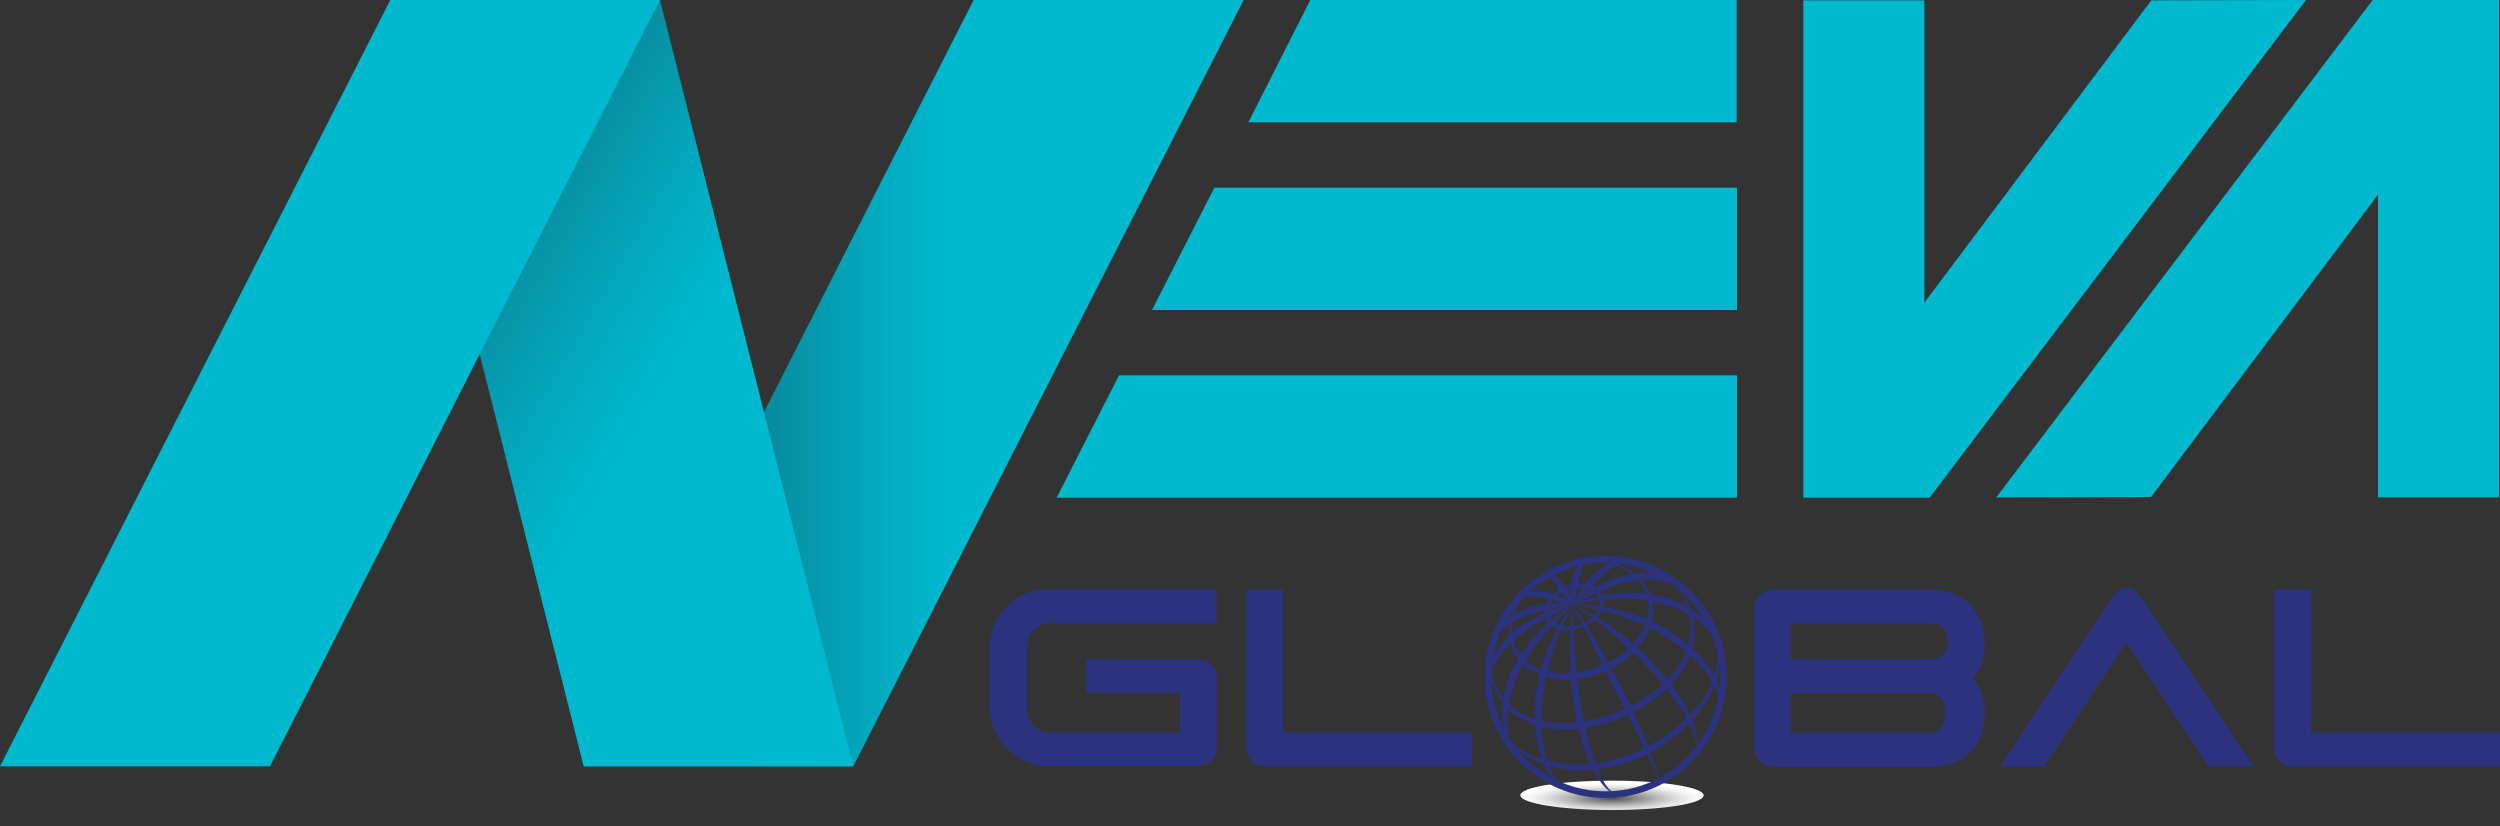 <?xml version="1.0" encoding="utf-8"?>
<!-- Generator: Adobe Illustrator 24.0.1, SVG Export Plug-In . SVG Version: 6.00 Build 0)  -->
<svg version="1.1" id="katman_1" xmlns="http://www.w3.org/2000/svg" xmlns:xlink="http://www.w3.org/1999/xlink" x="0px" y="0px"
	 viewBox="0 0 750 247.8" style="enable-background:new 0 0 750 247.8;" xml:space="preserve">
<rect x="0" y="0" width="750" height="247.8" fill="#333333" stroke="none"/>
<style type="text/css">
	.st0{fill:url(#SVGID_1_);}
	.st1{fill:url(#SVGID_2_);}
	.st2{fill:#00B9CF;}
	.st3{fill:#2B337F;}
	.st4{fill:url(#SVGID_3_);}
</style>
<g>
	<linearGradient id="SVGID_1_" gradientUnits="userSpaceOnUse" x1="175.07" y1="114.955" x2="373.101" y2="114.955">
		<stop  offset="9.725104e-02" style="stop-color:#106371"/>
		<stop  offset="0.113" style="stop-color:#0F6775"/>
		<stop  offset="0.319" style="stop-color:#0793A6"/>
		<stop  offset="0.475" style="stop-color:#02AFC4"/>
		<stop  offset="0.564" style="stop-color:#00B9CF"/>
	</linearGradient>
	<polygon class="st0" points="256,229.9 175.1,229.9 292.1,0 373.1,0 	"/>
	<linearGradient id="SVGID_2_" gradientUnits="userSpaceOnUse" x1="288.433" y1="173.773" x2="84.68" y2="56.137">
		<stop  offset="0.436" style="stop-color:#00B9CF"/>
		<stop  offset="0.525" style="stop-color:#02AFC4"/>
		<stop  offset="0.681" style="stop-color:#0793A6"/>
		<stop  offset="0.887" style="stop-color:#0F6775"/>
		<stop  offset="0.903" style="stop-color:#106371"/>
	</linearGradient>
	<polygon class="st1" points="256,229.9 175.1,229.9 117.1,0 198,0 	"/>
	<polygon class="st2" points="81,229.9 0,229.9 117.1,0 198,0 	"/>
	<g>
		<path class="st2" d="M374.5,36.7L393.1,0L521,0v36.7H374.5z"/>
	</g>
	<g>
		<path class="st2" d="M345.6,93l18.7-36.7l156.8,0V93H345.6z"/>
	</g>
	<g>
		<path class="st2" d="M317,149.3l18.7-36.7l185.4,0v36.7H317z"/>
	</g>
	<path class="st2" d="M578.9,149.3H541V0.1h36.3v90.7l68.1-90.7L691.8,0L578.9,149.3z"/>
	<path class="st2" d="M711.8,0h37.9v149.2h-36.3V58.4l-68.1,90.7l-46.4,0.1L711.8,0z"/>
	<g>
		<g>
			<path class="st3" d="M314.6,229.9c-1.2,0-2.4-0.1-3.5-0.4s-2.2-0.6-3.3-1.1c-1-0.5-2-1-3-1.7c-0.9-0.6-1.8-1.4-2.6-2.1
				c-1.7-1.6-2.9-3.5-3.9-5.5c-0.9-2.1-1.4-4.4-1.4-6.8v-18c0-2.4,0.4-4.7,1.3-6.7c0.9-2,2.2-3.9,3.9-5.6s3.6-3,5.6-3.9
				c2.1-0.9,4.3-1.3,6.7-1.3H365V187h-50.3c-0.9,0-1.7,0.2-2.5,0.5c-0.8,0.3-1.5,0.8-2.1,1.4c-0.6,0.6-1,1.3-1.4,2.1
				c-0.3,0.8-0.5,1.6-0.5,2.5v19.8c0,0.8,0.2,1.6,0.5,2.4c0.4,0.8,0.9,1.5,1.5,2.1c0.6,0.6,1.3,1.1,2.1,1.5c0.8,0.4,1.6,0.5,2.4,0.5
				h39.3v-11.9h-28.1v-10.1h33.1c0.9,0,1.7,0.1,2.5,0.4c0.8,0.3,1.4,0.7,1.9,1.2c0.5,0.5,1,1.2,1.3,1.9c0.3,0.7,0.4,1.6,0.4,2.5v20
				c0,0.9-0.1,1.7-0.4,2.5c-0.3,0.7-0.7,1.4-1.2,1.9c-0.5,0.5-1.2,1-1.9,1.2c-0.7,0.3-1.6,0.4-2.5,0.4H314.6z"/>
			<path class="st3" d="M384.9,219.8h56.8v10.1h-61.8c-0.9,0-1.7-0.1-2.5-0.4c-0.7-0.3-1.4-0.7-1.9-1.2c-0.5-0.5-1-1.2-1.2-1.9
				c-0.3-0.7-0.4-1.6-0.4-2.5v-47h11.1V219.8z"/>
			<path class="st3" d="M532.2,176.9h47.3c1.8,0,3.4,0.2,4.9,0.6c1.5,0.4,2.8,1,4,1.8c1.2,0.7,2.2,1.6,3.1,2.6
				c0.9,1,1.6,2.1,2.2,3.3c0.6,1.2,1,2.4,1.3,3.8c0.3,1.3,0.5,2.6,0.5,4c0,1.9-0.3,3.8-0.9,5.6c-0.6,1.8-1.5,3.4-2.7,4.9
				c1.2,1.5,2.1,3.2,2.7,5c0.6,1.8,0.9,3.7,0.9,5.6c0,1.3-0.1,2.6-0.4,4c-0.3,1.3-0.7,2.6-1.3,3.7c-0.6,1.2-1.3,2.3-2.2,3.3
				c-0.9,1-1.9,1.9-3.1,2.6s-2.5,1.3-4,1.7c-1.5,0.4-3.1,0.6-5,0.6h-47.3c-0.9,0-1.7-0.1-2.5-0.4c-0.7-0.3-1.4-0.7-1.9-1.2
				c-0.5-0.5-1-1.2-1.2-1.9c-0.3-0.7-0.4-1.6-0.4-2.5v-40.9c0-0.9,0.1-1.7,0.4-2.5c0.3-0.7,0.7-1.4,1.2-1.9c0.5-0.5,1.2-0.9,1.9-1.2
				C530.4,177,531.2,176.9,532.2,176.9z M537.2,187v10.8h42.1c1.1,0,2.1-0.3,2.8-0.8c0.7-0.5,1.3-1.2,1.7-2c0.4-0.8,0.6-1.7,0.6-2.6
				c0-0.9-0.2-1.8-0.6-2.6c-0.4-0.8-0.9-1.5-1.7-2c-0.7-0.5-1.7-0.8-2.8-0.8H537.2z M537.2,219.8h42.1c0.7,0,1.3-0.2,1.9-0.5
				c0.5-0.3,1-0.8,1.3-1.3c0.4-0.6,0.6-1.2,0.8-1.9s0.3-1.4,0.3-2.2c0-0.7-0.1-1.5-0.3-2.2c-0.2-0.7-0.4-1.3-0.8-1.9
				c-0.4-0.6-0.8-1-1.3-1.3c-0.5-0.3-1.2-0.5-1.9-0.5h-42.1V219.8z"/>
			<path class="st3" d="M600,229.9l33-49.7c1.7-2.6,3.4-3.9,5-3.9c1.7,0,3.3,1.3,5,3.9l33,49.7h-13.5l-24.6-37.2l-24.6,37.2H600z"/>
			<path class="st3" d="M693.2,219.8H750v10.1h-61.8c-0.9,0-1.7-0.1-2.5-0.4c-0.7-0.3-1.4-0.7-1.9-1.2c-0.5-0.5-1-1.2-1.2-1.9
				c-0.3-0.7-0.4-1.6-0.4-2.5v-47h11.1V219.8z"/>
			<g>
				
					<radialGradient id="SVGID_3_" cx="483.594" cy="4314.896" r="27.454" gradientTransform="matrix(1 0 0 0.162 0 -459.518)" gradientUnits="userSpaceOnUse">
					<stop  offset="0" style="stop-color:#4D4D4D"/>
					<stop  offset="0.238" style="stop-color:#848484"/>
					<stop  offset="0.492" style="stop-color:#B9B9B9"/>
					<stop  offset="0.713" style="stop-color:#DFDFDF"/>
					<stop  offset="0.89" style="stop-color:#F6F6F6"/>
					<stop  offset="1" style="stop-color:#FFFFFF"/>
				</radialGradient>
				<path class="st4" d="M511.1,238.6c0,2.5-12.3,4.4-27.5,4.4c-15.2,0-27.5-2-27.5-4.4c0-2.5,12.3-4.4,27.5-4.4
					C498.8,234.2,511.1,236.2,511.1,238.6z"/>
				<g>
					<path class="st3" d="M472,181.4c2.7,4.1,5.2,8.3,7.7,12.6c2.5,4.2,4.8,8.6,7.1,13c2.2,4.4,4.3,8.9,6.2,13.4
						c0.9,2.3,1.8,4.6,2.7,6.9c0.8,2.3,1.6,4.7,2.3,7l-3.2-6.7c-1-2.2-2.1-4.4-3.2-6.6l-6.6-13.1l-6.6-13.1
						C476.1,190.3,473.9,185.9,472,181.4z"/>
					<path class="st3" d="M472,181.4c4.7,2,9,4.8,13,7.8c4.1,3.1,7.8,6.5,11.3,10.2c3.4,3.8,6.6,7.8,9.2,12.2c1.2,2.2,2.4,4.6,3.1,7
						c0.6,2.4,1,5.2-0.1,7.6c0.7-2.5,0.1-5-0.8-7.2c-0.9-2.3-2.1-4.5-3.5-6.5c-2.7-4.1-5.9-8-9.3-11.7c-3.4-3.7-7-7.1-10.8-10.4
						c-1.9-1.6-3.8-3.2-5.9-4.7C476.2,184.2,474.1,182.8,472,181.4z"/>
					<path class="st3" d="M472,181.4c2.5,0,5,0.1,7.5,0.4c2.5,0.4,4.9,0.8,7.4,1.5c4.9,1.3,9.5,3.3,13.9,6c4.3,2.7,8.3,6,11.3,10.1
						c1.5,2.1,2.8,4.3,3.5,6.8c0.7,2.4,0.9,5.2-0.3,7.4c0.7-2.4,0.3-4.9-0.7-7.1c-0.9-2.2-2.3-4.3-3.8-6.1c-3.1-3.7-7-6.8-11.1-9.3
						c-4.1-2.6-8.6-4.6-13.2-6.2C481.7,183.2,476.9,182.2,472,181.4z"/>
					<path class="st3" d="M472,181.4c4-1.7,8.2-2.8,12.5-3.3c4.3-0.6,8.8-0.3,13.1,0.7c4.3,1,8.5,2.8,11.9,5.5
						c1.6,1.5,3.2,3,4.4,4.9c1.2,1.8,1.9,4,2.2,6.1c-0.8-2-1.6-3.9-3.1-5.5c-1.2-1.7-2.9-3-4.5-4.3c-3.4-2.3-7.3-3.9-11.4-4.8
						c-4.1-0.9-8.3-1.3-12.5-1.1C480.4,179.8,476.2,180.5,472,181.4z"/>
					<path class="st3" d="M472,181.4c2.3-2.1,4.7-4,7.4-5.5c2.7-1.6,5.6-2.7,8.7-3.4c3.1-0.7,6.3-0.8,9.4-0.1
						c3.1,0.7,6.1,2.3,7.9,4.9c-1.2-1-2.5-1.7-3.9-2.2c-1.4-0.6-2.8-0.9-4.3-1.1c-2.9-0.3-5.9-0.1-8.7,0.5
						C482.8,175.7,477.4,178.5,472,181.4z"/>
					<path class="st3" d="M472,181.4c0.6-1.7,1.5-3.2,2.4-4.7c1-1.5,2.1-2.9,3.4-4.1c1.3-1.2,2.7-2.4,4.4-3.2
						c1.6-0.8,3.6-1.3,5.3-0.8c-1.7,0.4-3.2,1.2-4.5,2.2c-1.3,1-2.6,2.1-3.7,3.3c-1.2,1.1-2.3,2.4-3.5,3.6
						C474.5,178.9,473.3,180.2,472,181.4z"/>
					<path class="st3" d="M472,181.4c-0.9-2.3-0.8-4.7-0.4-7c0.2-1.1,0.6-2.3,1.1-3.4c0.3-0.5,0.6-1.1,1-1.5c0.4-0.5,0.9-1,1.5-1.1
						c-0.7,0.9-0.7,2.1-1,3.1l-0.6,3.2C473.1,177,472.7,179.1,472,181.4z"/>
					<path class="st3" d="M472,181.4c-1.7-1.3-2.9-2.8-4.1-4.3c-0.6-0.8-1.1-1.6-1.7-2.4c-0.6-0.8-1-1.6-1.7-2.5
						c1.1,0.1,2,0.8,2.8,1.4c0.8,0.6,1.5,1.4,2.1,2.2C470.7,177.5,471.6,179.3,472,181.4z"/>
					<path class="st3" d="M472,181.4c-2.9-0.5-5.5-1.3-8.2-1.8c-1.3-0.3-2.7-0.5-4-0.6c-1.4-0.1-2.7-0.1-4.2,0.1
						c1.1-1,2.6-1.5,4.1-1.7c1.5-0.2,3-0.1,4.5,0.2C467,178.2,469.7,179.5,472,181.4z"/>
					<path class="st3" d="M472,181.4c-2.2,0.5-4.4,0.7-6.5,1.2c-2.1,0.4-4.2,0.9-6.2,1.6c-4,1.3-7.8,3.3-10.8,6.6
						c0.8-2.1,2.3-3.9,4.1-5.3c1.8-1.4,3.9-2.4,6-3.2C463,180.9,467.6,180.6,472,181.4z"/>
					<path class="st3" d="M472,181.4c-5.5,2.6-10.9,5.2-15.5,8.8c-2.3,1.8-4.4,3.8-6.2,6.1c-0.9,1.2-1.7,2.4-2.4,3.7
						c-0.7,1.3-1.2,2.7-1.4,4.2c-0.3-3.1,0.8-6.2,2.5-8.8c1.6-2.7,3.9-4.9,6.3-6.8c1.2-1,2.5-1.8,3.9-2.6c1.4-0.7,2.7-1.5,4.2-2
						C466,182.7,469,182,472,181.4z"/>
					<path class="st3" d="M472,181.4c-1.5,1.6-3.2,2.9-4.6,4.5c-1.5,1.5-2.9,3.1-4.3,4.7c-2.7,3.3-5.2,6.7-7,10.4
						c-1.9,3.7-3.2,7.7-3.7,11.8c-0.1,1-0.1,2.1-0.2,3.1c0.1,1,0,2.1,0.2,3.1c0.1,2.1,0.8,4.1,1.4,6.2c-2.1-3.7-3.2-8.2-3-12.6
						c0.1-4.4,1.5-8.7,3.4-12.7c2-3.9,4.6-7.4,7.7-10.6C464.9,186.4,468.3,183.7,472,181.4z"/>
					<path class="st3" d="M472,181.4c-2.4,4.4-4.4,8.9-6,13.6c-1.5,4.7-2.7,9.5-3.2,14.3c-0.6,4.9-0.5,9.8,0.3,14.6
						c0.4,2.4,1.1,4.8,2.1,7c1,2.2,2.4,4.3,4.6,5.6c-2.4-0.9-4.2-3-5.5-5.1c-1.3-2.2-2.1-4.7-2.8-7.1c-1.2-5-1.3-10.1-0.8-15.2
						c0.6-5,1.9-10,3.8-14.7c1-2.3,2.1-4.6,3.3-6.8C469.1,185.5,470.4,183.4,472,181.4z"/>
					<path class="st3" d="M472,181.4c0,5,0.1,10.1,0.5,15c0.4,5,0.9,10,1.7,14.9c0.8,4.9,1.8,9.8,3.3,14.6c0.7,2.4,1.6,4.7,2.7,6.9
						c1.1,2.2,2.4,4.4,4.7,5.6c-2.5-0.7-4.2-3-5.6-5.1c-1.3-2.2-2.4-4.5-3.3-6.9c-1.8-4.8-3-9.7-3.8-14.7c-0.8-5-1.2-10.1-1.3-15.1
						c0-2.5,0.1-5.1,0.2-7.6C471.3,186.4,471.5,183.9,472,181.4z"/>
					<g>
						<path class="st3" d="M470.6,189c-3.3,0-6-1.5-6.9-4c-0.6-1.7-0.2-3.6,1-5.4c1.2-1.7,3.1-3.1,5.4-3.9c2.3-0.8,4.6-0.9,6.6-0.3
							c2.1,0.6,3.5,1.9,4.1,3.6c1.2,3.5-1.6,7.6-6.4,9.3C473.1,188.8,471.8,189,470.6,189z M473.9,176.1c-1.1,0-2.3,0.2-3.5,0.6
							c-2.1,0.7-3.8,2-4.9,3.5c-1,1.5-1.4,3.1-0.9,4.5c1,2.9,5.3,4.2,9.4,2.7c4.2-1.4,6.7-5,5.7-8c-0.5-1.4-1.7-2.5-3.5-3
							C475.6,176.2,474.8,176.1,473.9,176.1z"/>
					</g>
					<path class="st3" d="M468.1,170.4c4.8-1.9,10.1-2.6,15.1-1.5c5,1,9.9,4.1,11.8,9c2,4.9,0.6,10.5-2.4,14.7
						c-3,4.3-7.3,7.4-12.1,9.3c-4.8,1.9-10.1,2.6-15.2,1.5c-5-1-9.9-4.1-11.8-9.1c-1.9-4.9-0.5-10.5,2.4-14.7
						C459,175.4,463.4,172.3,468.1,170.4z M468.2,170.6c-4.7,2-8.9,5.2-11.8,9.3c-2.8,4.2-3.8,9.6-1.8,14c2,4.4,6.5,7,11.1,7.7
						c4.7,0.9,9.6,0.1,14.1-1.7c4.5-1.7,8.6-4.6,11.4-8.4c2.9-3.7,4.4-8.7,2.8-13.3c-1.6-4.5-6-7.8-10.9-9
						C478.2,168.2,473,168.8,468.2,170.6z"/>
					<g>
						<path class="st3" d="M481.7,239.4c-20,0-36.3-16.3-36.3-36.3s16.3-36.3,36.3-36.3c20,0,36.3,16.3,36.3,36.3
							S501.7,239.4,481.7,239.4z M481.7,168.8c-18.9,0-34.3,15.4-34.3,34.3s15.4,34.3,34.3,34.3s34.3-15.4,34.3-34.3
							S500.6,168.8,481.7,168.8z"/>
					</g>
					<path class="st3" d="M446.6,199.2c0.8,4.1,2.3,8.1,5.1,11.1c2.7,3.1,6.5,5,10.4,5.9c8,1.7,16.4,0.3,23.9-2.9
						c7.5-3.1,14.5-8.2,18.6-15.2c2-3.5,2.9-7.6,2.4-11.7c-0.4-4.1-2.3-7.9-4.6-11.4c2.7,3.2,4.8,7,5.6,11.2c0.8,4.2,0,8.7-2,12.6
						c-1.9,3.9-4.9,7.1-8.2,9.8c-3.3,2.7-7,4.9-11,6.6c-3.9,1.6-8.1,2.7-12.3,3.3c-4.2,0.5-8.6,0.5-12.8-0.7
						c-4.1-1.1-8.1-3.3-10.8-6.7C448.3,207.5,446.9,203.3,446.6,199.2z"/>
					<path class="st3" d="M451.5,221.4c5.5,4.8,12.6,7.6,19.7,7.9c7.2,0.3,14.3-1.3,20.8-4.3c6.5-3,12.5-7.3,17-12.8
						c2.3-2.8,4.1-5.9,5.2-9.3c1.2-3.4,1.5-7.1,0.9-10.7c1.1,3.5,0.9,7.4,0,11c-1,3.6-2.8,7-5,10c-4.5,6-10.7,10.6-17.4,13.7
						c-6.8,3.1-14.3,4.7-21.8,4c-3.7-0.4-7.4-1.3-10.7-2.9C457,226.3,453.9,224.1,451.5,221.4z"/>
				</g>
			</g>
		</g>
	</g>
</g>
</svg>
